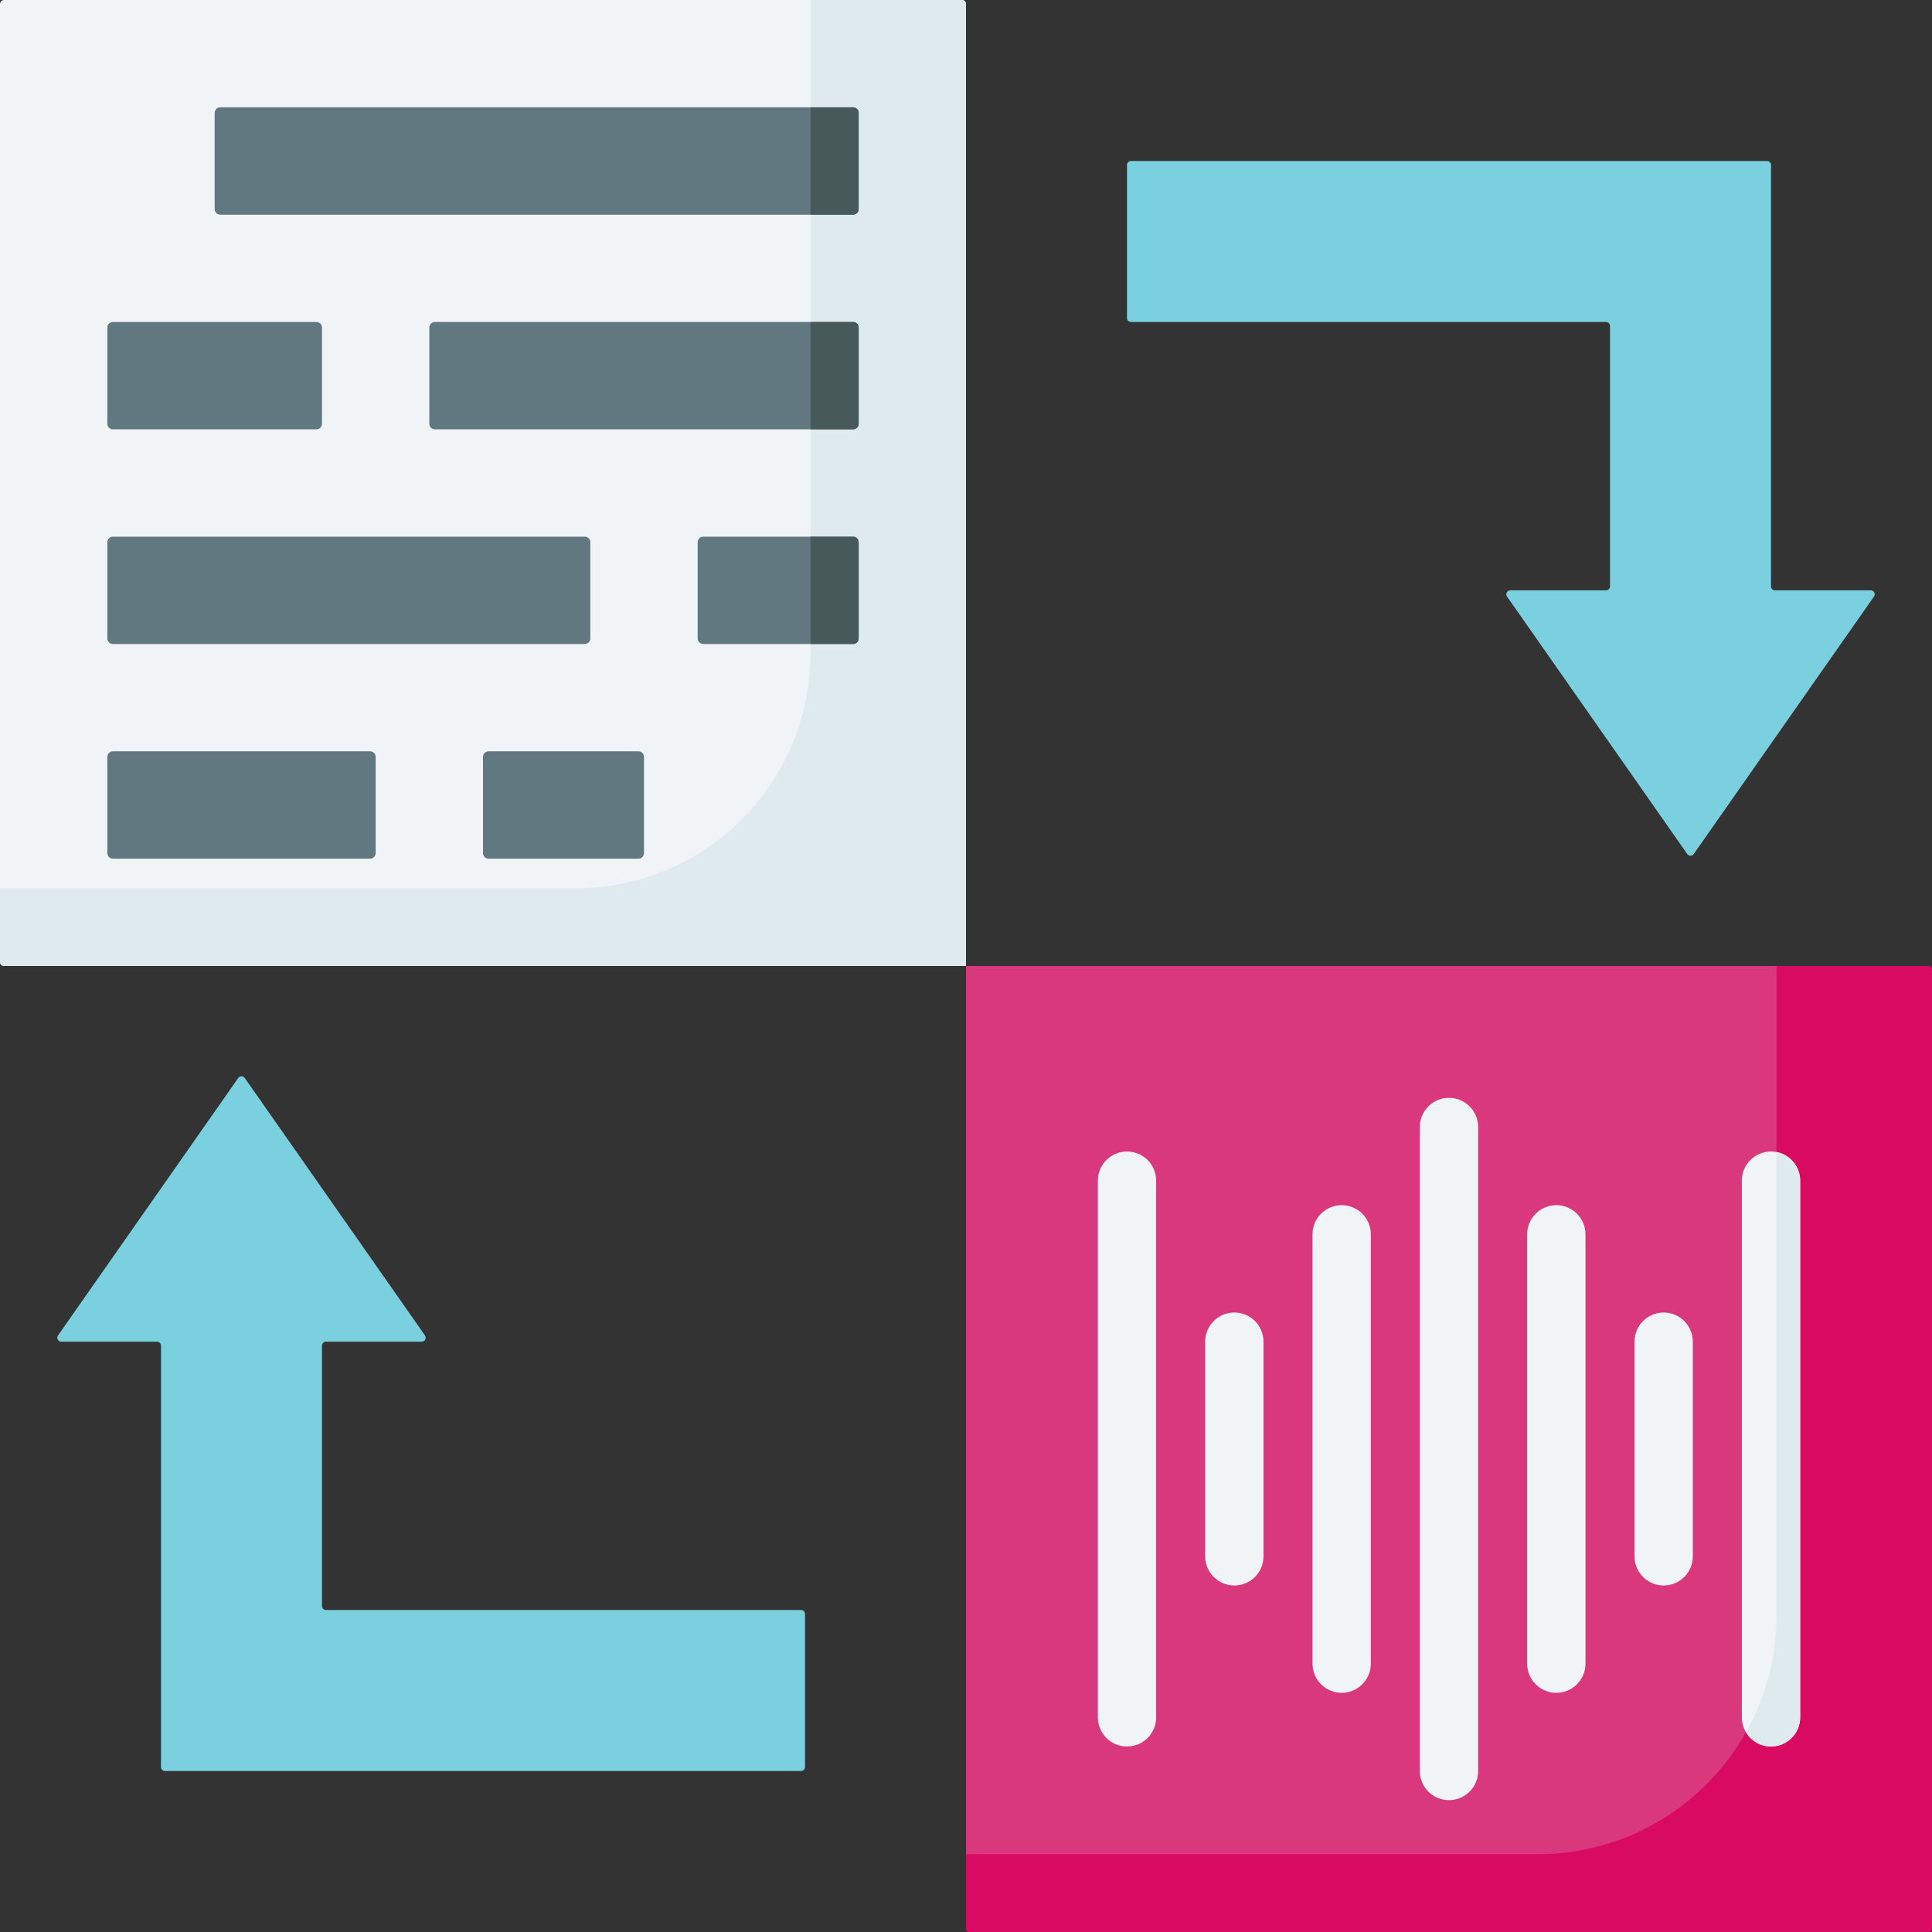 <svg xmlns="http://www.w3.org/2000/svg" id="Capa_1" height="512" viewBox="0 0 511.999 511.999" width="512"><rect x="0" y="0" width="511.999" height="511.999" fill="#333333" stroke="none"/><g><g><path d="m256 256h-254.943c-.584 0-1.057-.474-1.057-1.057v-253.886c0-.584.473-1.057 1.057-1.057h253.885c.584 0 1.058.473 1.058 1.057z" fill="#f1f4f6"></path></g><g><path d="m510.942 511.999h-253.885c-.584 0-1.057-.473-1.057-1.057v-254.942h254.943c.584 0 1.057.473 1.057 1.057v253.885c-.001.584-.474 1.057-1.058 1.057z" fill="#da387d"></path></g><g><path d="m510.942 256h-40.15v172.055c0 34.982-28.359 63.341-63.341 63.341h-151.451v19.546c0 .584.473 1.057 1.057 1.057h253.885c.584 0 1.057-.473 1.057-1.057v-253.885c0-.584-.473-1.057-1.057-1.057z" fill="#d80a61"></path></g><g><path d="m254.943 0h-40.15v173.112c0 34.399-27.886 62.284-62.284 62.284h-152.509v19.546c0 .584.473 1.058 1.057 1.058h254.943v-254.943c0-.584-.474-1.057-1.057-1.057z" fill="#dfeaef"></path></g><g><path d="m469.333 155.395v-111.679c0-.579-.47-1.049-1.049-1.049h-168.569c-.579 0-1.049.47-1.049 1.049v40.569c0 .579.47 1.049 1.049 1.049h125.902c.579 0 1.049.47 1.049 1.049v69.013c0 .579-.47 1.049-1.049 1.049h-25.381c-.849 0-1.346.955-.859 1.65l47.763 68.233c.418.597 1.301.597 1.719 0l47.763-68.233c.487-.695-.011-1.65-.859-1.65h-25.381c-.58-.001-1.049-.47-1.049-1.05z" fill="#7ad0df"></path></g><g><path d="m42.667 356.604v111.68c0 .579.47 1.049 1.049 1.049h168.568c.579 0 1.049-.47 1.049-1.049v-40.569c0-.579-.47-1.049-1.049-1.049h-125.902c-.579 0-1.049-.47-1.049-1.049v-69.013c0-.579.47-1.049 1.049-1.049h25.381c.849 0 1.346-.955.859-1.65l-47.763-68.233c-.418-.597-1.301-.597-1.719 0l-47.763 68.233c-.487.695.011 1.65.859 1.65h25.381c.58 0 1.05.47 1.05 1.049z" fill="#7ad0df"></path></g><g><path d="m226.09 56.888h-167.738c-.809 0-1.464-.656-1.464-1.464v-25.516c0-.809.655-1.464 1.464-1.464h167.738c.809 0 1.464.656 1.464 1.464v25.516c0 .809-.656 1.464-1.464 1.464z" fill="#617881"></path></g><g><path d="m226.09 85.332h-110.85c-.809 0-1.464.656-1.464 1.464v25.516c0 .809.655 1.464 1.464 1.464h110.85c.809 0 1.464-.656 1.464-1.464v-25.515c0-.809-.656-1.465-1.464-1.465z" fill="#617881"></path></g><g><path d="m28.443 86.797v25.516c0 .809.656 1.464 1.464 1.464h53.961c.809 0 1.464-.656 1.464-1.464v-25.516c0-.809-.656-1.464-1.464-1.464h-53.961c-.808-.001-1.464.655-1.464 1.464z" fill="#617881"></path></g><g><path d="m28.443 143.686v25.516c0 .809.656 1.464 1.464 1.464h125.072c.809 0 1.464-.656 1.464-1.464v-25.516c0-.809-.656-1.464-1.464-1.464h-125.072c-.808-.001-1.464.655-1.464 1.464z" fill="#617881"></path></g><g><path d="m226.09 142.221h-39.738c-.809 0-1.464.656-1.464 1.464v25.516c0 .809.655 1.464 1.464 1.464h39.738c.809 0 1.464-.656 1.464-1.464v-25.516c0-.808-.656-1.464-1.464-1.464z" fill="#617881"></path></g><g><path d="m227.554 169.202v-25.516c0-.809-.656-1.464-1.464-1.464h-11.297v28.444h11.297c.808 0 1.464-.656 1.464-1.464z" fill="#475959"></path></g><g><path d="m214.792 56.888h11.297c.809 0 1.464-.655 1.464-1.464v-25.516c0-.808-.656-1.464-1.464-1.464h-11.297z" fill="#475959"></path></g><g><path d="m227.554 86.796c0-.809-.656-1.464-1.464-1.464h-11.297v28.444h11.297c.809 0 1.464-.655 1.464-1.464z" fill="#475959"></path></g><g><path d="m28.443 200.574v25.516c0 .809.656 1.464 1.464 1.464h68.183c.809 0 1.464-.656 1.464-1.464v-25.516c0-.809-.656-1.464-1.464-1.464h-68.183c-.808 0-1.464.656-1.464 1.464z" fill="#617881"></path></g><g><path d="m169.201 199.11h-39.738c-.809 0-1.464.656-1.464 1.464v25.516c0 .809.656 1.464 1.464 1.464h39.738c.809 0 1.464-.656 1.464-1.464v-25.516c0-.808-.655-1.464-1.464-1.464z" fill="#617881"></path></g><path d="m298.665 462.836c-4.268 0-7.726-3.459-7.726-7.726v-142.222c0-4.268 3.459-7.726 7.726-7.726 4.268 0 7.726 3.459 7.726 7.726v142.222c0 4.267-3.459 7.726-7.726 7.726zm36.171-50.393v-56.888c0-4.268-3.459-7.726-7.726-7.726s-7.726 3.459-7.726 7.726v56.888c0 4.268 3.459 7.726 7.726 7.726s7.726-3.458 7.726-7.726zm28.444 28.445v-113.778c0-4.268-3.459-7.726-7.726-7.726-4.268 0-7.726 3.459-7.726 7.726v113.778c0 4.268 3.459 7.726 7.726 7.726s7.726-3.459 7.726-7.726zm28.445 28.444v-170.667c0-4.268-3.459-7.726-7.726-7.726-4.268 0-7.726 3.459-7.726 7.726v170.667c0 4.268 3.459 7.726 7.726 7.726 4.267.001 7.726-3.458 7.726-7.726zm28.443-28.444v-113.778c0-4.268-3.459-7.726-7.726-7.726s-7.726 3.459-7.726 7.726v113.778c0 4.268 3.459 7.726 7.726 7.726s7.726-3.459 7.726-7.726zm28.445-28.445v-56.888c0-4.268-3.459-7.726-7.726-7.726-4.268 0-7.726 3.459-7.726 7.726v56.888c0 4.268 3.459 7.726 7.726 7.726s7.726-3.458 7.726-7.726zm28.445 42.667v-142.222c0-4.268-3.459-7.726-7.726-7.726-4.268 0-7.726 3.459-7.726 7.726v142.222c0 4.268 3.459 7.726 7.726 7.726s7.726-3.459 7.726-7.726z" fill="#f1f4f6"></path><path d="m470.792 305.3v122.755c0 11.266-2.942 21.845-8.098 31.012 1.349 2.258 3.816 3.77 6.638 3.77 4.268 0 7.726-3.459 7.726-7.726v-142.223c0-3.768-2.697-6.905-6.266-7.588z" fill="#dfeaef"></path></g></svg>